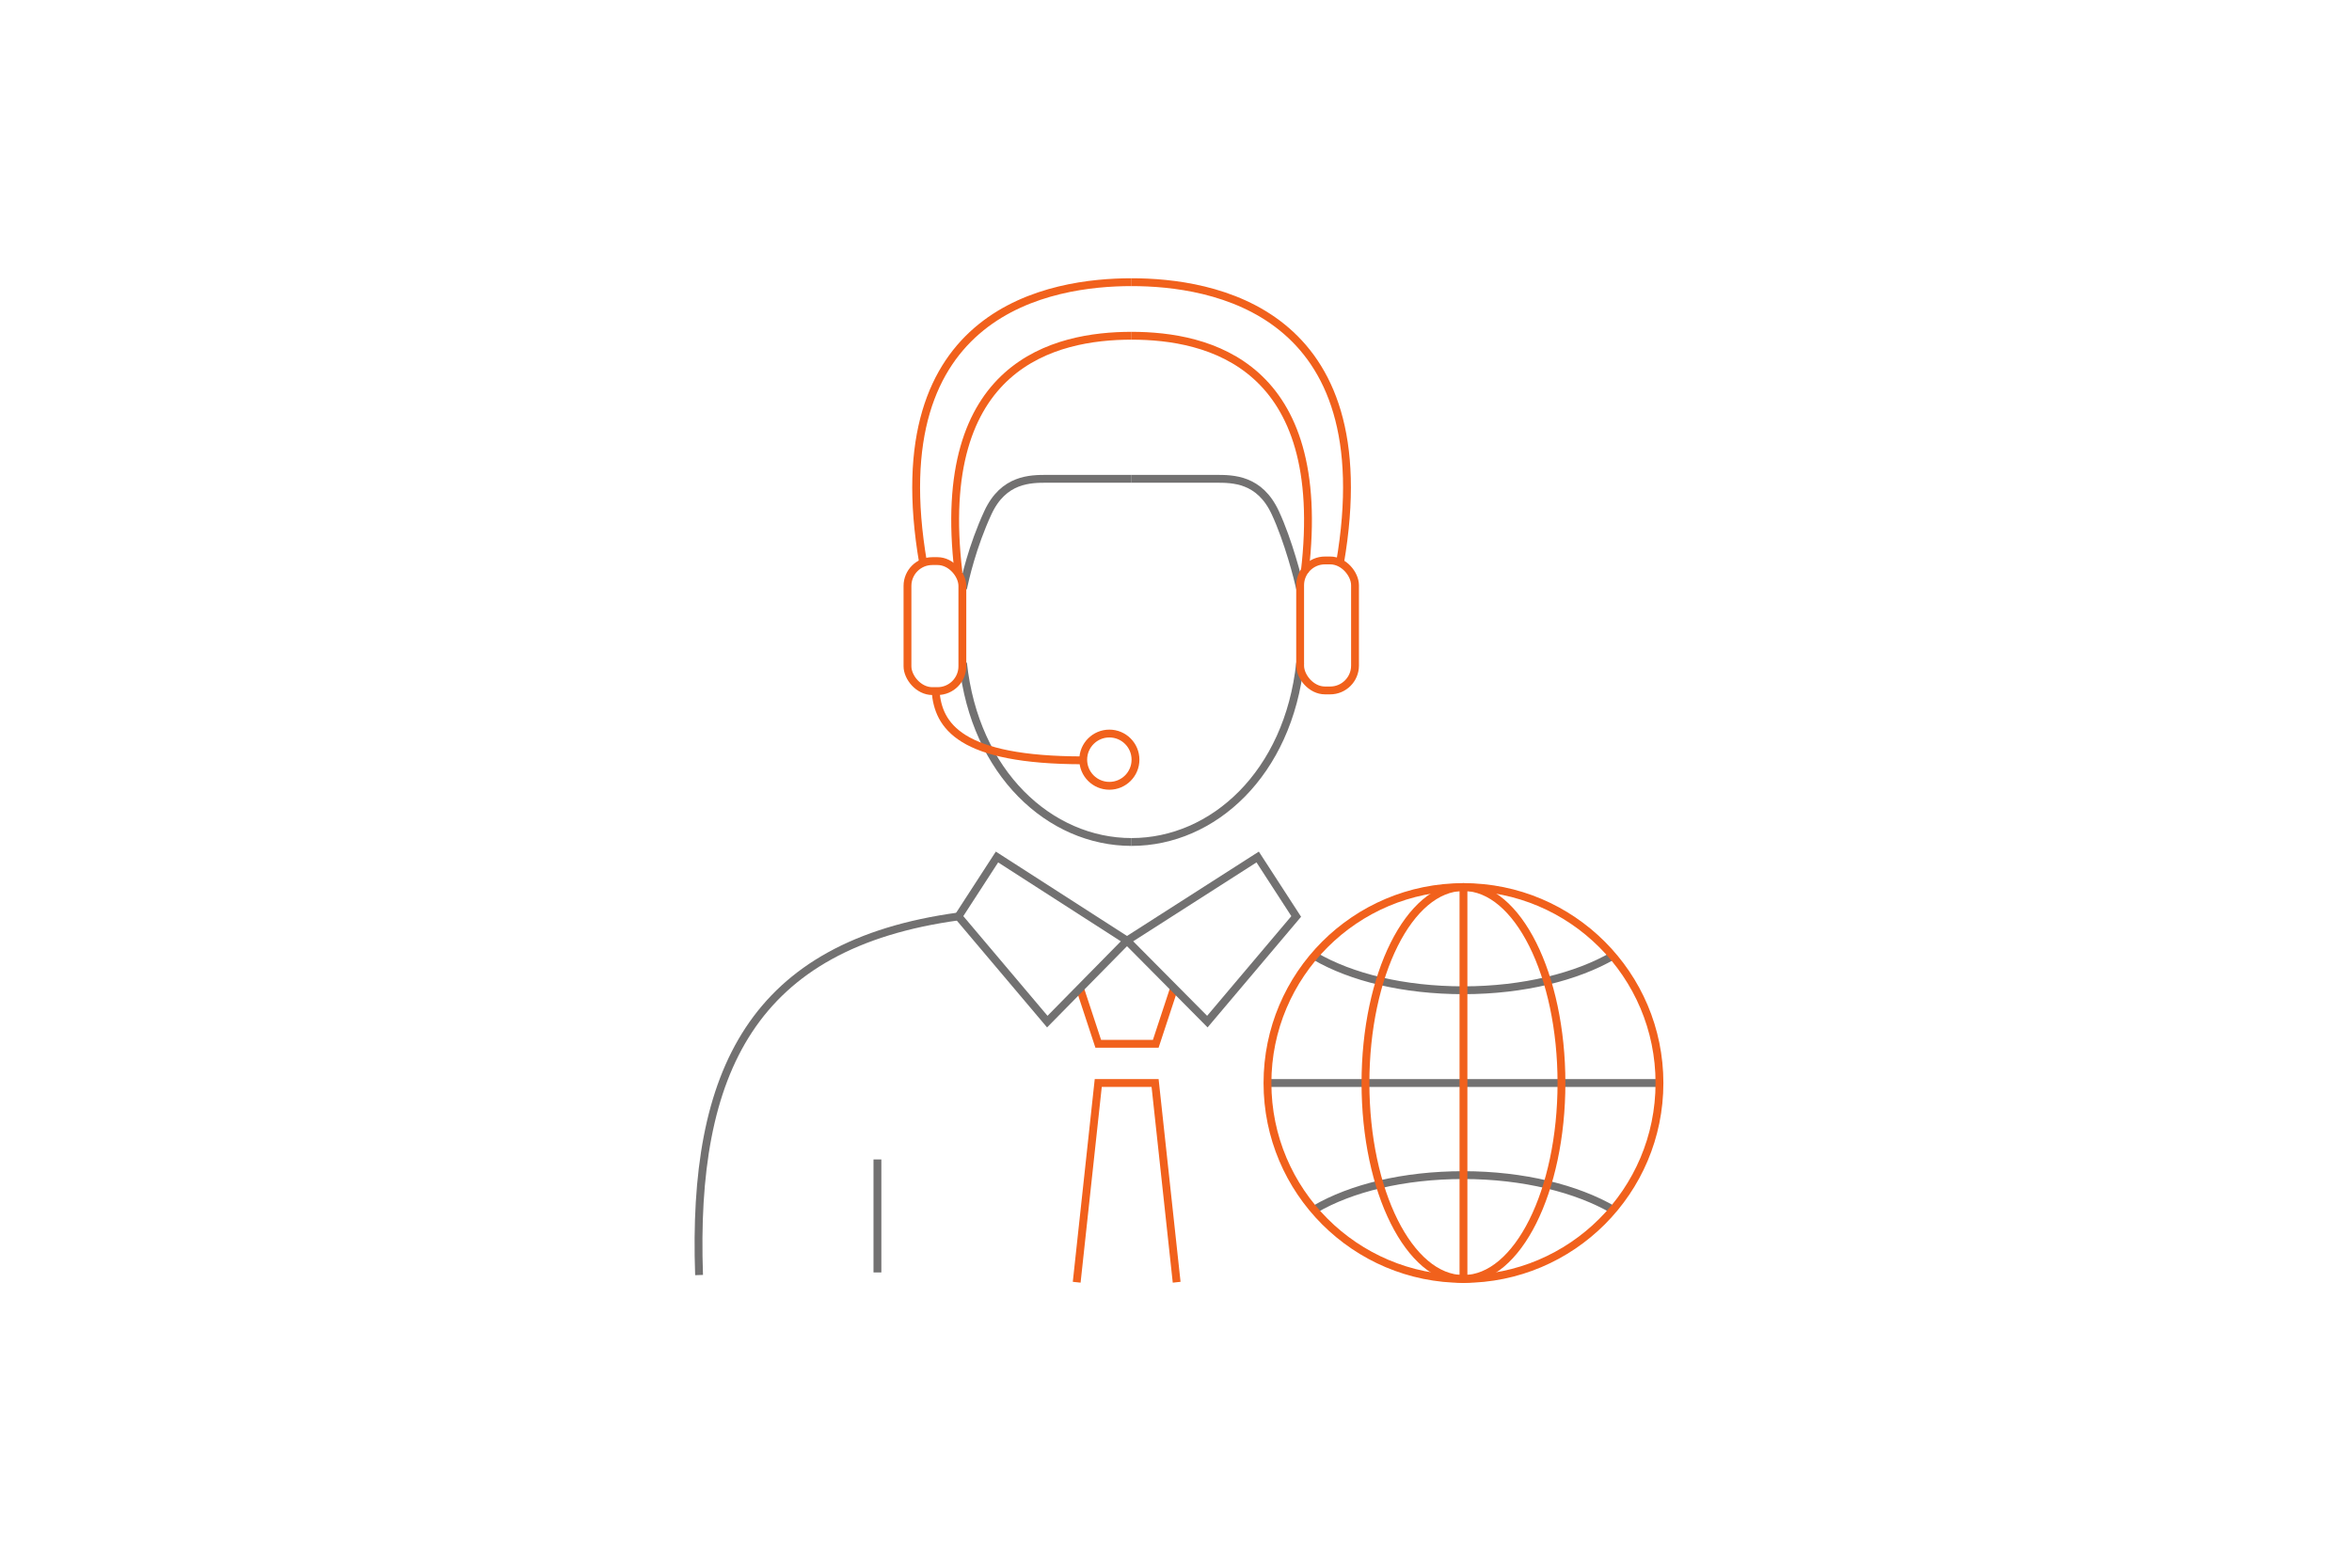 <?xml version="1.0" encoding="UTF-8"?>
<svg id="_レイヤー_1" data-name="レイヤー 1" xmlns="http://www.w3.org/2000/svg" version="1.1" viewBox="0 0 360 240">
  <defs>
    <style>
      .cls-1 {
        stroke: #f1611c;
      }

      .cls-1, .cls-2 {
        fill: none;
        stroke-miterlimit: 10;
        stroke-width: 1.2px;
      }

      .cls-2 {
        stroke: #727171;
      }
    </style>
  </defs>
  <polyline class="cls-1" points="179.7 151.3 176.9 159.8 172.5 159.8 168.1 159.8 165.3 151.3"/>
  <polyline class="cls-1" points="164.8 196.3 168.1 165.8 176.8 165.8 180.1 196.3"/>
  <g>
    <path class="cls-2" d="M173.2,73.3h-12.9c-2.6,0-6.7,0-9.1,5.2s-3.5,10.2-3.8,11.6"/>
    <path class="cls-2" d="M173.2,128.9c-12.5,0-24-10.5-25.8-27.4"/>
    <path class="cls-1" d="M173.2,43.2c-12.2,0-38.6,4.1-31.9,43"/>
    <path class="cls-1" d="M173.2,51.4c-11.7,0-30.3,4.3-26.5,36.2"/>
    <rect class="cls-1" x="138.9" y="85.9" width="8.4" height="19.9" rx="3.8" ry="3.8"/>
  </g>
  <g>
    <path class="cls-2" d="M173.2,73.3c5.9,0,10.4,0,12.9,0,2.6,0,6.7,0,9.1,5.2,2,4.3,3.5,10.2,3.8,11.6"/>
    <path class="cls-2" d="M173.2,128.9c12.5,0,24-10.5,25.8-27.4"/>
    <path class="cls-1" d="M173.2,43.2c12.2,0,38.6,4.1,31.9,43"/>
    <path class="cls-1" d="M173.2,51.4c11.7,0,30.3,4.3,26.5,36.2"/>
    <rect class="cls-1" x="199" y="85.9" width="8.4" height="19.9" rx="3.8" ry="3.8" transform="translate(406.4 191.6) rotate(-180)"/>
  </g>
  <circle class="cls-1" cx="169.8" cy="116.3" r="4"/>
  <path class="cls-1" d="M143.2,105.8c.4,5.3,3.7,10.6,22.6,10.6"/>
  <polygon class="cls-2" points="152.6 131.2 172.5 144 160.3 156.4 146.7 140.3 152.6 131.2"/>
  <polygon class="cls-2" points="192.5 131.2 172.5 144 184.8 156.4 198.4 140.3 192.5 131.2"/>
  <path class="cls-2" d="M107,195.2c-1.1-31.2,8.2-50.6,39.7-54.9"/>
  <line class="cls-2" x1="134.3" y1="194.8" x2="134.3" y2="177.5"/>
  <g>
    <path class="cls-2" d="M246.9,146.3c-5.5,3.2-13.7,5.3-22.9,5.3s-17.2-2-22.7-5.2"/>
    <path class="cls-2" d="M246.9,185.2c-5.5-3.2-13.7-5.3-22.9-5.3s-17.2,2-22.7,5.2"/>
    <line class="cls-2" x1="194" y1="165.8" x2="254" y2="165.8"/>
    <circle class="cls-1" cx="224" cy="165.8" r="30"/>
    <ellipse class="cls-1" cx="224" cy="165.8" rx="15" ry="30"/>
    <line class="cls-1" x1="224" y1="135.8" x2="224" y2="195.8"/>
  </g>
</svg>